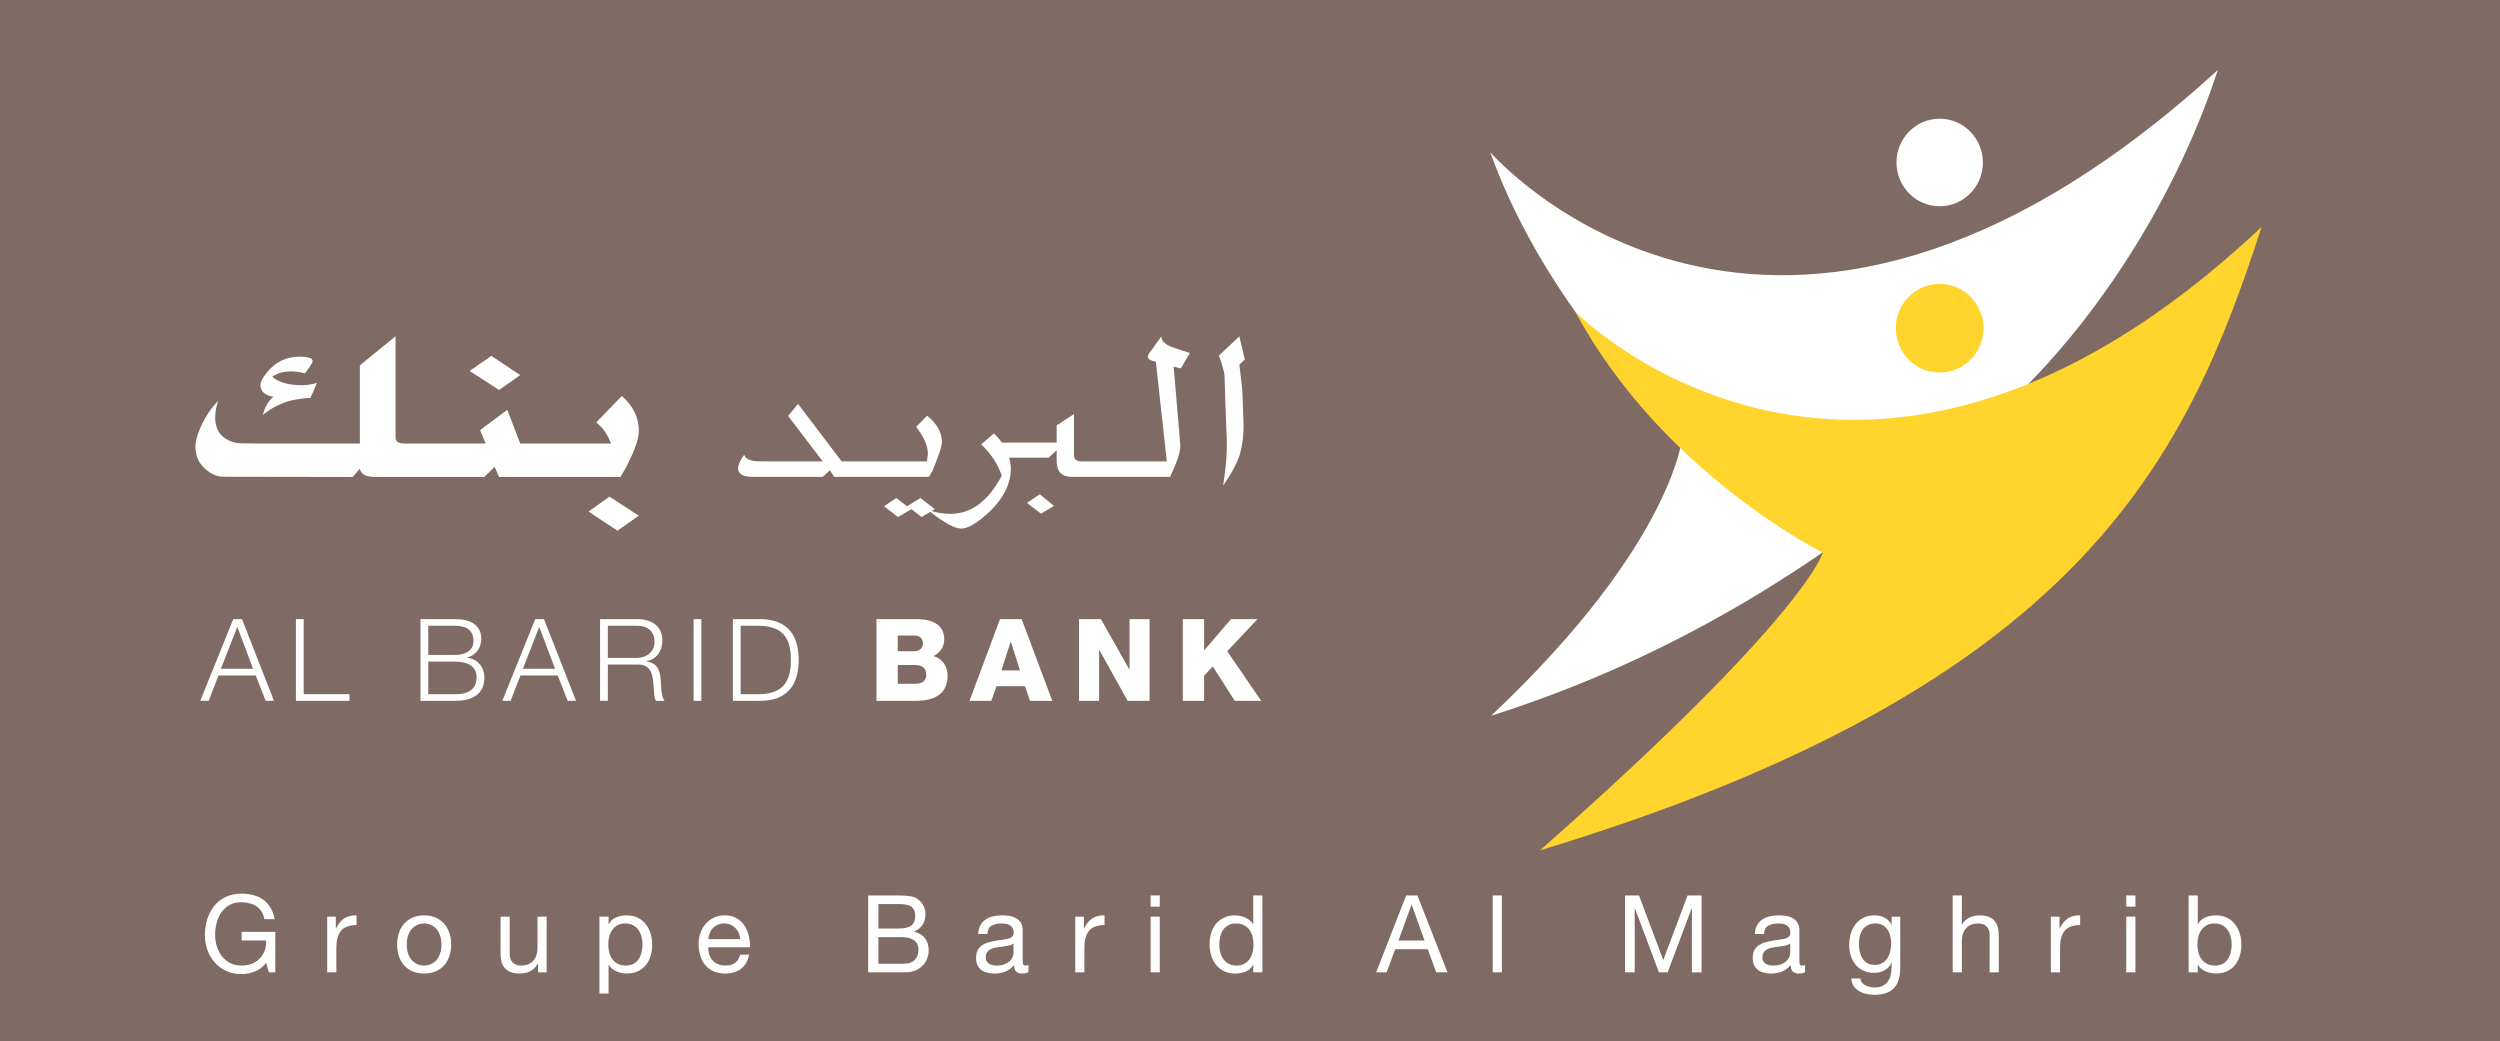 <svg xmlns:dc="http://purl.org/dc/elements/1.1/" xmlns:cc="http://creativecommons.org/ns#" xmlns:rdf="http://www.w3.org/1999/02/22-rdf-syntax-ns#" xmlns:svg="http://www.w3.org/2000/svg" xmlns="http://www.w3.org/2000/svg" xmlns:sodipodi="http://sodipodi.sourceforge.net/DTD/sodipodi-0.dtd" xmlns:inkscape="http://www.inkscape.org/namespaces/inkscape" width="416.404" height="173.398" id="svg3756" inkscape:version="0.48.1 " sodipodi:docname="al barid bank.svg"><rect width="100%" height="100%" fill="#333333" stroke="none"/><defs id="defs3758"><clipPath clipPathUnits="userSpaceOnUse" id="clipPath502"><path inkscape:connector-curvature="0" d="m 150.126,14.719 115.914,0 0,51.881 -115.914,0 0,-51.881 z" id="path504"></path></clipPath></defs><g inkscape:label="Calque 1" inkscape:groupmode="layer" id="layer1" transform="translate(-198.806,-470.381)"><g id="g3053"><path inkscape:connector-curvature="0" id="path14" style="fill:#806b64;fill-opacity:1;fill-rule:nonzero;stroke:none" d="m 198.806,643.779 416.404,0 0,-173.398 -416.404,0 0,173.398 z"></path><g id="g498" transform="matrix(2.969,0,0,-2.969,-214.37,679.782)"><g clip-path="url(#clipPath502)" id="g500"><g transform="translate(154.096,16.518)" id="g506"><path id="path508" style="fill:#ffffff;fill-opacity:1;fill-rule:evenodd;stroke:none" d="m 0,0 0.15,-0.536 0.363,0 0,2.27 -1.89,0 0,-0.483 1.377,0 C 0.008,1.054 -0.018,0.869 -0.078,0.695 -0.14,0.526 -0.23,0.377 -0.351,0.249 -0.468,0.123 -0.613,0.025 -0.786,-0.048 c -0.173,-0.073 -0.372,-0.109 -0.598,-0.109 -0.241,0 -0.454,0.047 -0.64,0.14 -0.181,0.097 -0.334,0.223 -0.46,0.381 -0.124,0.16 -0.219,0.344 -0.284,0.548 -0.064,0.21 -0.096,0.427 -0.096,0.653 0,0.23 0.029,0.454 0.085,0.67 0.056,0.222 0.143,0.418 0.26,0.587 0.12,0.173 0.273,0.312 0.459,0.417 0.189,0.105 0.414,0.157 0.676,0.157 0.162,0 0.312,-0.021 0.453,-0.062 C -0.786,3.298 -0.658,3.243 -0.545,3.167 -0.432,3.09 -0.337,2.99 -0.26,2.87 -0.184,2.753 -0.131,2.613 -0.103,2.447 l 0.574,0 C 0.43,2.702 0.354,2.916 0.241,3.093 0.132,3.275 -0.005,3.424 -0.17,3.54 -0.331,3.658 -0.516,3.742 -0.725,3.794 -0.931,3.85 -1.15,3.879 -1.384,3.879 -1.726,3.879 -2.026,3.815 -2.284,3.686 -2.538,3.56 -2.751,3.392 -2.925,3.178 -3.093,2.965 -3.222,2.715 -3.311,2.429 -3.396,2.147 -3.438,1.849 -3.438,1.535 c 0,-0.282 0.047,-0.553 0.14,-0.815 0.092,-0.263 0.226,-0.494 0.404,-0.695 0.177,-0.201 0.392,-0.363 0.646,-0.483 0.254,-0.117 0.542,-0.175 0.864,-0.175 0.254,0 0.506,0.048 0.755,0.144 0.25,0.1 0.459,0.264 0.629,0.489" inkscape:connector-curvature="0"></path></g><g transform="translate(157.52,19.105)" id="g510"><path id="path512" style="fill:#ffffff;fill-opacity:1;fill-rule:evenodd;stroke:none" d="m 0,0 0,-3.123 0.513,0 0,1.389 c 0,0.201 0.021,0.379 0.061,0.532 0.04,0.156 0.104,0.29 0.193,0.399 0.088,0.108 0.205,0.19 0.35,0.246 0.146,0.056 0.32,0.086 0.527,0.086 l 0,0.543 C 1.365,0.08 1.135,0.023 0.955,-0.097 0.773,-0.218 0.62,-0.406 0.496,-0.659 l -0.013,0 L 0.483,0 0,0 z" inkscape:connector-curvature="0"></path></g><g transform="translate(161.441,17.54)" id="g514"><path id="path516" style="fill:#ffffff;fill-opacity:1;fill-rule:evenodd;stroke:none" d="m 0,0 c 0,-0.23 0.033,-0.443 0.096,-0.641 0.065,-0.197 0.163,-0.37 0.291,-0.518 0.128,-0.146 0.287,-0.261 0.476,-0.345 0.19,-0.08 0.407,-0.121 0.653,-0.121 0.25,0 0.468,0.041 0.652,0.121 0.189,0.084 0.349,0.199 0.478,0.345 0.129,0.148 0.225,0.321 0.289,0.518 C 3,-0.443 3.033,-0.23 3.033,0 3.033,0.23 3,0.443 2.935,0.639 2.871,0.842 2.775,1.015 2.646,1.159 2.517,1.309 2.357,1.426 2.168,1.51 1.984,1.595 1.766,1.637 1.516,1.637 1.27,1.637 1.053,1.595 0.863,1.51 0.674,1.426 0.515,1.309 0.387,1.159 0.259,1.015 0.161,0.842 0.096,0.639 0.033,0.443 0,0.23 0,0 m 0.543,0 c 0,0.189 0.025,0.356 0.073,0.502 0.052,0.148 0.123,0.273 0.211,0.374 0.089,0.1 0.192,0.177 0.309,0.23 0.121,0.051 0.247,0.078 0.38,0.078 0.133,0 0.258,-0.027 0.375,-0.078 C 2.011,1.053 2.116,0.976 2.205,0.876 2.294,0.775 2.361,0.65 2.41,0.502 2.463,0.356 2.489,0.189 2.489,0 2.489,-0.189 2.463,-0.359 2.41,-0.507 2.361,-0.652 2.294,-0.775 2.205,-0.876 2.116,-0.972 2.011,-1.047 1.891,-1.1 1.774,-1.152 1.649,-1.179 1.516,-1.179 1.383,-1.179 1.257,-1.152 1.136,-1.1 1.019,-1.047 0.916,-0.972 0.827,-0.876 0.739,-0.775 0.668,-0.652 0.616,-0.507 0.568,-0.359 0.543,-0.189 0.543,0" inkscape:connector-curvature="0"></path></g><g transform="translate(169.831,15.982)" id="g518"><path id="path520" style="fill:#ffffff;fill-opacity:1;fill-rule:evenodd;stroke:none" d="m 0,0 0,3.123 -0.513,0 0,-1.764 c 0,-0.142 -0.019,-0.272 -0.06,-0.393 C -0.609,0.85 -0.666,0.747 -0.742,0.658 -0.819,0.569 -0.915,0.502 -1.032,0.452 -1.145,0.404 -1.28,0.379 -1.437,0.379 c -0.198,0 -0.352,0.057 -0.465,0.17 -0.113,0.113 -0.17,0.266 -0.17,0.459 l 0,2.115 -0.513,0 0,-2.055 c 0,-0.168 0.017,-0.323 0.048,-0.465 0.037,-0.136 0.097,-0.255 0.182,-0.356 0.084,-0.101 0.195,-0.179 0.332,-0.235 0.136,-0.053 0.308,-0.08 0.513,-0.08 0.23,0 0.429,0.046 0.598,0.134 0.17,0.092 0.309,0.235 0.418,0.428 l 0.011,0 L -0.483,0 0,0 z" inkscape:connector-curvature="0"></path></g><g transform="translate(175.208,17.57)" id="g522"><path id="path524" style="fill:#ffffff;fill-opacity:1;fill-rule:evenodd;stroke:none" d="m 0,0 c 0,-0.152 -0.016,-0.302 -0.049,-0.447 -0.033,-0.145 -0.084,-0.274 -0.157,-0.386 -0.073,-0.113 -0.169,-0.204 -0.29,-0.272 -0.117,-0.069 -0.263,-0.104 -0.441,-0.104 -0.176,0 -0.328,0.033 -0.453,0.098 -0.124,0.067 -0.228,0.157 -0.309,0.265 -0.076,0.109 -0.132,0.234 -0.168,0.375 -0.037,0.144 -0.054,0.294 -0.054,0.447 0,0.145 0.015,0.288 0.048,0.428 0.036,0.142 0.092,0.266 0.169,0.375 0.077,0.113 0.175,0.203 0.296,0.272 0.12,0.069 0.268,0.104 0.441,0.104 0.165,0 0.307,-0.033 0.43,-0.098 0.124,-0.064 0.224,-0.15 0.301,-0.26 C -0.155,0.689 -0.097,0.564 -0.061,0.423 -0.021,0.286 0,0.146 0,0 m -2.416,1.535 0,-4.313 0.512,0 0,1.606 0.013,0 c 0.056,-0.092 0.125,-0.171 0.206,-0.235 0.084,-0.061 0.173,-0.109 0.265,-0.146 0.092,-0.035 0.184,-0.061 0.278,-0.078 0.096,-0.015 0.183,-0.024 0.26,-0.024 0.237,0 0.444,0.043 0.622,0.127 0.182,0.084 0.329,0.199 0.446,0.344 0.122,0.15 0.21,0.322 0.266,0.519 0.061,0.198 0.091,0.407 0.091,0.629 0,0.221 -0.03,0.43 -0.091,0.628 C 0.392,0.789 0.301,0.963 0.18,1.111 0.064,1.264 -0.086,1.386 -0.266,1.474 -0.444,1.563 -0.652,1.607 -0.895,1.607 -1.111,1.607 -1.312,1.566 -1.492,1.486 -1.674,1.409 -1.806,1.285 -1.891,1.111 l -0.013,0 0,0.424 -0.512,0 z" inkscape:connector-curvature="0"></path></g><g transform="translate(181.187,16.972)" id="g526"><path id="path528" style="fill:#ffffff;fill-opacity:1;fill-rule:evenodd;stroke:none" d="m 0,0 -0.507,0 c -0.045,-0.204 -0.136,-0.358 -0.278,-0.459 -0.137,-0.101 -0.314,-0.152 -0.532,-0.152 -0.168,0 -0.316,0.029 -0.44,0.085 -0.126,0.057 -0.228,0.132 -0.308,0.224 -0.082,0.098 -0.14,0.205 -0.176,0.327 -0.036,0.125 -0.052,0.256 -0.048,0.392 l 2.338,0 c 0.008,0.19 -0.01,0.388 -0.055,0.598 -0.04,0.209 -0.117,0.403 -0.229,0.58 C -0.344,1.772 -0.49,1.917 -0.676,2.03 -0.857,2.147 -1.087,2.205 -1.365,2.205 -1.578,2.205 -1.776,2.164 -1.957,2.084 -2.134,2.004 -2.289,1.891 -2.422,1.746 -2.551,1.601 -2.652,1.429 -2.724,1.232 -2.797,1.035 -2.832,0.818 -2.832,0.58 -2.824,0.342 -2.79,0.123 -2.73,-0.078 c 0.064,-0.202 0.158,-0.375 0.284,-0.52 0.124,-0.145 0.278,-0.257 0.459,-0.338 0.185,-0.08 0.402,-0.121 0.653,-0.121 0.354,0 0.647,0.089 0.882,0.266 C -0.219,-0.614 -0.068,-0.35 0,0 m -0.496,0.87 -1.793,0 c 0.008,0.121 0.035,0.234 0.078,0.338 0.045,0.11 0.104,0.204 0.181,0.284 0.077,0.08 0.168,0.144 0.273,0.188 0.108,0.048 0.23,0.073 0.361,0.073 0.13,0 0.246,-0.025 0.351,-0.073 0.109,-0.044 0.201,-0.108 0.278,-0.188 0.08,-0.076 0.143,-0.17 0.187,-0.277 0.049,-0.109 0.076,-0.224 0.084,-0.345" inkscape:connector-curvature="0"></path></g><g transform="translate(188.442,16.465)" id="g530"><path id="path532" style="fill:#ffffff;fill-opacity:1;fill-rule:evenodd;stroke:none" d="m 0,0 0,1.492 1.312,0 c 0.12,0 0.237,-0.012 0.35,-0.036 C 1.775,1.435 1.873,1.397 1.957,1.341 2.047,1.289 2.117,1.216 2.169,1.123 2.221,1.031 2.247,0.914 2.247,0.773 2.247,0.532 2.175,0.342 2.03,0.204 1.89,0.068 1.691,0 1.438,0 L 0,0 z m -0.574,3.83 0,-4.313 2.084,0 c 0.214,0 0.401,0.034 0.562,0.102 0.166,0.073 0.302,0.165 0.411,0.278 0.113,0.117 0.197,0.251 0.254,0.398 0.056,0.15 0.084,0.303 0.084,0.459 0,0.267 -0.07,0.493 -0.211,0.677 C 2.469,1.617 2.265,1.737 2,1.794 L 2,1.806 C 2.205,1.887 2.362,2.009 2.471,2.174 2.584,2.344 2.64,2.543 2.64,2.772 2.64,2.99 2.59,3.172 2.489,3.322 2.393,3.471 2.274,3.588 2.133,3.673 2.068,3.713 1.99,3.743 1.897,3.763 1.808,3.784 1.712,3.797 1.607,3.805 1.502,3.818 1.396,3.823 1.287,3.823 1.183,3.827 1.084,3.83 0.991,3.83 l -1.565,0 z M 0,1.975 l 0,1.371 1.148,0 C 1.272,3.346 1.39,3.338 1.498,3.322 1.611,3.31 1.71,3.28 1.795,3.231 1.879,3.184 1.945,3.115 1.994,3.027 2.043,2.938 2.066,2.817 2.066,2.664 2.066,2.435 1.994,2.261 1.849,2.145 1.708,2.032 1.475,1.975 1.148,1.975 L 0,1.975 z" inkscape:connector-curvature="0"></path></g><g transform="translate(196.023,17.594)" id="g534"><path id="path536" style="fill:#ffffff;fill-opacity:1;fill-rule:evenodd;stroke:none" d="M 0,0 0,-0.526 C 0,-0.598 -0.018,-0.676 -0.055,-0.761 -0.09,-0.842 -0.147,-0.918 -0.224,-0.991 -0.3,-1.059 -0.399,-1.118 -0.52,-1.166 -0.64,-1.21 -0.786,-1.233 -0.955,-1.233 c -0.076,0 -0.153,0.009 -0.229,0.025 -0.072,0.016 -0.137,0.042 -0.193,0.079 -0.052,0.036 -0.098,0.082 -0.133,0.138 -0.032,0.06 -0.049,0.134 -0.049,0.217 0,0.13 0.028,0.23 0.084,0.303 0.061,0.077 0.138,0.134 0.23,0.175 0.093,0.039 0.198,0.069 0.315,0.085 0.117,0.02 0.232,0.036 0.345,0.048 0.116,0.016 0.227,0.034 0.331,0.055 C -0.15,-0.085 -0.065,-0.048 0,0 m 0.834,-1.601 0,0.399 c -0.061,-0.02 -0.113,-0.031 -0.157,-0.031 -0.081,0 -0.129,0.029 -0.145,0.085 -0.013,0.057 -0.019,0.145 -0.019,0.266 l 0,1.606 C 0.513,0.906 0.479,1.053 0.411,1.166 0.342,1.278 0.251,1.365 0.14,1.426 0.027,1.49 -0.101,1.532 -0.241,1.553 -0.379,1.572 -0.518,1.583 -0.658,1.583 -0.831,1.583 -0.997,1.565 -1.154,1.528 -1.311,1.492 -1.45,1.431 -1.571,1.347 -1.691,1.266 -1.788,1.159 -1.861,1.027 -1.932,0.894 -1.973,0.731 -1.981,0.538 l 0.514,0 c 0.011,0.23 0.09,0.384 0.235,0.464 0.145,0.085 0.326,0.128 0.543,0.128 0.08,0 0.161,-0.006 0.242,-0.019 C -0.363,1.1 -0.288,1.075 -0.224,1.04 -0.155,1.002 -0.101,0.95 -0.061,0.883 -0.016,0.814 0.006,0.722 0.006,0.61 0.006,0.514 -0.022,0.439 -0.078,0.387 -0.135,0.338 -0.212,0.3 -0.308,0.272 -0.405,0.248 -0.518,0.227 -0.647,0.212 -0.771,0.199 -0.904,0.179 -1.045,0.15 -1.178,0.126 -1.309,0.097 -1.438,0.061 -1.563,0.024 -1.675,-0.031 -1.776,-0.103 c -0.096,-0.068 -0.175,-0.158 -0.236,-0.272 -0.06,-0.112 -0.09,-0.257 -0.09,-0.435 0,-0.157 0.026,-0.292 0.078,-0.403 0.057,-0.109 0.132,-0.2 0.224,-0.273 0.096,-0.068 0.207,-0.117 0.333,-0.145 0.124,-0.032 0.256,-0.049 0.397,-0.049 0.218,0 0.42,0.037 0.605,0.11 0.189,0.077 0.354,0.199 0.496,0.368 0,-0.169 0.038,-0.291 0.115,-0.368 0.08,-0.073 0.187,-0.11 0.319,-0.11 0.157,0 0.28,0.027 0.369,0.079" inkscape:connector-curvature="0"></path></g><g transform="translate(199.484,19.105)" id="g538"><path id="path540" style="fill:#ffffff;fill-opacity:1;fill-rule:evenodd;stroke:none" d="m 0,0 0,-3.123 0.513,0 0,1.389 c 0,0.201 0.021,0.379 0.061,0.532 0.04,0.156 0.105,0.29 0.193,0.399 0.089,0.108 0.205,0.19 0.351,0.246 0.145,0.056 0.321,0.086 0.526,0.086 l 0,0.543 C 1.366,0.08 1.136,0.023 0.955,-0.097 0.774,-0.218 0.62,-0.406 0.496,-0.659 l -0.012,0 L 0.484,0 0,0 z" inkscape:connector-curvature="0"></path></g><path id="path542" style="fill:#ffffff;fill-opacity:1;fill-rule:evenodd;stroke:none" d="m 203.713,15.982 0.514,0 0,3.123 -0.514,0 0,-3.123 z m 0.514,4.313 -0.514,0 0,-0.628 0.514,0 0,0.628 z" inkscape:connector-curvature="0"></path><g transform="translate(209.983,15.982)" id="g544"><path id="path546" style="fill:#ffffff;fill-opacity:1;fill-rule:evenodd;stroke:none" d="m 0,0 0,4.313 -0.513,0 0,-1.607 -0.013,0 C -0.583,2.798 -0.652,2.874 -0.737,2.935 -0.818,3 -0.904,3.05 -0.996,3.087 -1.089,3.127 -1.182,3.154 -1.275,3.17 -1.367,3.187 -1.454,3.195 -1.534,3.195 -1.772,3.195 -1.981,3.15 -2.163,3.061 -2.339,2.978 -2.489,2.861 -2.609,2.711 -2.727,2.566 -2.815,2.396 -2.875,2.197 -2.931,2.001 -2.96,1.791 -2.96,1.569 c 0,-0.221 0.03,-0.43 0.091,-0.627 0.06,-0.197 0.149,-0.371 0.266,-0.52 0.12,-0.149 0.27,-0.268 0.446,-0.356 0.182,-0.088 0.394,-0.134 0.635,-0.134 0.218,0 0.417,0.039 0.597,0.115 0.182,0.076 0.315,0.202 0.399,0.375 l 0.013,0 L -0.513,0 0,0 z m -2.416,1.533 c 0,0.153 0.015,0.303 0.048,0.448 0.033,0.145 0.084,0.273 0.157,0.386 0.073,0.113 0.169,0.203 0.29,0.272 0.121,0.068 0.267,0.103 0.441,0.103 0.178,0 0.329,-0.035 0.453,-0.103 C -0.902,2.575 -0.801,2.488 -0.724,2.38 -0.644,2.271 -0.586,2.143 -0.55,1.999 -0.513,1.859 -0.496,1.711 -0.496,1.558 -0.496,1.413 -0.513,1.27 -0.55,1.129 -0.583,0.988 -0.637,0.861 -0.713,0.748 -0.79,0.639 -0.888,0.551 -1.009,0.483 -1.13,0.414 -1.277,0.379 -1.45,0.379 c -0.166,0 -0.309,0.033 -0.435,0.098 -0.12,0.064 -0.221,0.151 -0.303,0.259 -0.075,0.11 -0.134,0.232 -0.174,0.368 -0.037,0.142 -0.054,0.285 -0.054,0.429" inkscape:connector-curvature="0"></path></g><g transform="translate(218.047,20.295)" id="g548"><path id="path550" style="fill:#ffffff;fill-opacity:1;fill-rule:evenodd;stroke:none" d="m 0,0 -1.68,-4.313 0.586,0 0.483,1.298 1.826,0 0.47,-1.298 0.634,0 L 0.635,0 0,0 z m -0.428,-2.531 0.73,2.011 0.011,0 0.72,-2.011 -1.461,0 z" inkscape:connector-curvature="0"></path></g><path id="path552" style="fill:#ffffff;fill-opacity:1;fill-rule:evenodd;stroke:none" d="m 222.905,15.982 0.513,0 0,4.313 -0.513,0 0,-4.313 z" inkscape:connector-curvature="0"></path><g transform="translate(230.328,20.295)" id="g554"><path id="path556" style="fill:#ffffff;fill-opacity:1;fill-rule:evenodd;stroke:none" d="m 0,0 0,-4.313 0.543,0 0,3.588 0.012,0 1.347,-3.588 0.489,0 1.348,3.588 0.013,0 0,-3.588 0.543,0 L 4.295,0 3.509,0 2.145,-3.626 0.784,0 0,0 z" inkscape:connector-curvature="0"></path></g><g transform="translate(239.594,17.594)" id="g558"><path id="path560" style="fill:#ffffff;fill-opacity:1;fill-rule:evenodd;stroke:none" d="m 0,0 0,-0.526 c 0,-0.072 -0.017,-0.15 -0.054,-0.235 -0.036,-0.081 -0.092,-0.157 -0.17,-0.23 -0.074,-0.068 -0.174,-0.127 -0.295,-0.175 -0.12,-0.044 -0.265,-0.067 -0.436,-0.067 -0.076,0 -0.153,0.009 -0.229,0.025 -0.071,0.016 -0.136,0.042 -0.193,0.079 -0.052,0.036 -0.096,0.082 -0.133,0.138 -0.032,0.06 -0.047,0.134 -0.047,0.217 0,0.13 0.026,0.23 0.084,0.303 0.061,0.077 0.136,0.134 0.23,0.175 0.091,0.039 0.196,0.069 0.313,0.085 0.117,0.02 0.232,0.036 0.345,0.048 0.116,0.016 0.227,0.034 0.332,0.055 C -0.15,-0.085 -0.063,-0.048 0,0 m 0.834,-1.601 0,0.399 c -0.061,-0.02 -0.113,-0.031 -0.157,-0.031 -0.08,0 -0.128,0.029 -0.145,0.085 -0.012,0.057 -0.017,0.145 -0.017,0.266 l 0,1.606 C 0.515,0.906 0.48,1.053 0.411,1.166 0.342,1.278 0.253,1.365 0.14,1.426 0.027,1.49 -0.099,1.532 -0.241,1.553 -0.379,1.572 -0.517,1.583 -0.658,1.583 -0.83,1.583 -0.997,1.565 -1.154,1.528 -1.311,1.492 -1.448,1.431 -1.571,1.347 -1.691,1.266 -1.787,1.159 -1.86,1.027 -1.932,0.894 -1.973,0.731 -1.98,0.538 l 0.513,0 c 0.011,0.23 0.09,0.384 0.235,0.464 0.145,0.085 0.327,0.128 0.543,0.128 0.08,0 0.163,-0.006 0.243,-0.019 C -0.362,1.1 -0.287,1.075 -0.224,1.04 -0.155,1.002 -0.099,0.95 -0.059,0.883 -0.015,0.814 0.008,0.722 0.008,0.61 0.008,0.514 -0.021,0.439 -0.078,0.387 -0.134,0.338 -0.21,0.3 -0.308,0.272 -0.404,0.248 -0.517,0.227 -0.647,0.212 -0.771,0.199 -0.903,0.179 -1.045,0.15 -1.177,0.126 -1.309,0.097 -1.437,0.061 -1.561,0.024 -1.674,-0.031 -1.776,-0.103 c -0.095,-0.068 -0.175,-0.158 -0.235,-0.272 -0.061,-0.112 -0.09,-0.257 -0.09,-0.435 0,-0.157 0.025,-0.292 0.079,-0.403 0.055,-0.109 0.13,-0.2 0.222,-0.273 0.098,-0.068 0.208,-0.117 0.333,-0.145 0.124,-0.032 0.258,-0.049 0.397,-0.049 0.218,0 0.42,0.037 0.605,0.11 0.189,0.077 0.354,0.199 0.496,0.368 0,-0.169 0.038,-0.291 0.115,-0.368 0.08,-0.073 0.187,-0.11 0.319,-0.11 0.159,0 0.281,0.027 0.369,0.079" inkscape:connector-curvature="0"></path></g><g transform="translate(244.331,16.398)" id="g562"><path id="path564" style="fill:#ffffff;fill-opacity:1;fill-rule:evenodd;stroke:none" d="m 0,0 c -0.17,0 -0.31,0.035 -0.423,0.103 -0.112,0.073 -0.205,0.165 -0.271,0.278 -0.069,0.117 -0.117,0.245 -0.146,0.386 -0.029,0.142 -0.042,0.282 -0.042,0.423 0,0.149 0.015,0.293 0.048,0.43 0.036,0.136 0.09,0.257 0.163,0.362 0.076,0.104 0.173,0.187 0.29,0.247 0.117,0.065 0.258,0.098 0.423,0.098 0.161,0 0.298,-0.033 0.409,-0.098 C 0.564,2.164 0.656,2.079 0.725,1.97 0.796,1.865 0.85,1.746 0.882,1.613 0.914,1.481 0.93,1.345 0.93,1.208 0.93,1.064 0.911,0.918 0.876,0.773 0.844,0.629 0.79,0.498 0.718,0.381 0.646,0.268 0.549,0.176 0.428,0.103 0.312,0.035 0.168,0 0,0 m 1.437,-0.151 0,2.858 -0.482,0 0,-0.448 -0.008,0 C 0.855,2.433 0.727,2.562 0.56,2.646 0.396,2.735 0.214,2.779 0.017,2.779 -0.253,2.779 -0.48,2.726 -0.666,2.623 -0.85,2.521 -0.999,2.39 -1.111,2.229 -1.224,2.072 -1.305,1.895 -1.354,1.698 -1.402,1.505 -1.426,1.315 -1.426,1.13 c 0,-0.214 0.027,-0.416 0.085,-0.61 0.059,-0.189 0.149,-0.357 0.266,-0.502 0.116,-0.141 0.262,-0.253 0.434,-0.337 0.174,-0.085 0.377,-0.128 0.61,-0.128 0.201,0 0.391,0.044 0.568,0.134 0.181,0.092 0.317,0.235 0.404,0.428 l 0.014,0 0,-0.205 C 0.955,-0.264 0.936,-0.423 0.899,-0.567 0.867,-0.713 0.813,-0.835 0.737,-0.936 0.66,-1.041 0.562,-1.121 0.446,-1.177 0.329,-1.238 0.187,-1.268 0.017,-1.268 c -0.084,0 -0.172,0.01 -0.266,0.03 -0.091,0.016 -0.177,0.044 -0.26,0.084 -0.076,0.041 -0.141,0.093 -0.199,0.157 -0.052,0.065 -0.08,0.143 -0.084,0.237 l -0.513,0 c 0.008,-0.17 0.052,-0.314 0.132,-0.43 0.08,-0.117 0.182,-0.211 0.303,-0.283 0.124,-0.073 0.261,-0.125 0.411,-0.157 0.153,-0.033 0.302,-0.048 0.445,-0.048 0.5,0 0.868,0.126 1.101,0.38 0.233,0.253 0.35,0.636 0.35,1.147" inkscape:connector-curvature="0"></path></g><g transform="translate(248.71,20.295)" id="g566"><path id="path568" style="fill:#ffffff;fill-opacity:1;fill-rule:evenodd;stroke:none" d="m 0,0 0,-4.313 0.513,0 0,1.763 c 0,0.142 0.019,0.27 0.055,0.387 0.041,0.12 0.098,0.225 0.175,0.314 0.076,0.089 0.171,0.157 0.284,0.205 0.117,0.049 0.253,0.073 0.41,0.073 0.197,0 0.352,-0.057 0.465,-0.169 0.113,-0.113 0.17,-0.265 0.17,-0.459 l 0,-2.114 0.513,0 0,2.053 c 0,0.169 -0.017,0.322 -0.054,0.46 -0.032,0.14 -0.092,0.261 -0.176,0.361 -0.084,0.102 -0.195,0.18 -0.331,0.237 -0.137,0.056 -0.31,0.084 -0.514,0.084 -0.092,0 -0.19,-0.01 -0.289,-0.03 C 1.123,-1.169 1.029,-1.201 0.936,-1.245 0.848,-1.286 0.767,-1.339 0.694,-1.408 0.622,-1.473 0.566,-1.554 0.524,-1.649 l -0.011,0 L 0.513,0 0,0 z" inkscape:connector-curvature="0"></path></g><g transform="translate(254.218,19.105)" id="g570"><path id="path572" style="fill:#ffffff;fill-opacity:1;fill-rule:evenodd;stroke:none" d="m 0,0 0,-3.123 0.515,0 0,1.389 c 0,0.201 0.019,0.379 0.059,0.532 0.04,0.156 0.105,0.29 0.193,0.399 0.09,0.108 0.207,0.19 0.35,0.246 0.146,0.056 0.322,0.086 0.527,0.086 l 0,0.543 C 1.366,0.08 1.136,0.023 0.955,-0.097 0.773,-0.218 0.622,-0.406 0.496,-0.659 l -0.012,0 L 0.484,0 0,0 z" inkscape:connector-curvature="0"></path></g><path id="path574" style="fill:#ffffff;fill-opacity:1;fill-rule:evenodd;stroke:none" d="m 258.446,15.982 0.515,0 0,3.123 -0.515,0 0,-3.123 z m 0.515,4.313 -0.515,0 0,-0.628 0.515,0 0,0.628 z" inkscape:connector-curvature="0"></path><g transform="translate(264.362,17.57)" id="g576"><path id="path578" style="fill:#ffffff;fill-opacity:1;fill-rule:evenodd;stroke:none" d="m 0,0 c 0,-0.152 -0.017,-0.302 -0.05,-0.447 -0.032,-0.145 -0.084,-0.274 -0.156,-0.386 -0.073,-0.113 -0.169,-0.204 -0.29,-0.272 -0.117,-0.069 -0.263,-0.104 -0.442,-0.104 -0.177,0 -0.327,0.033 -0.453,0.098 -0.124,0.067 -0.228,0.157 -0.308,0.265 -0.077,0.109 -0.132,0.234 -0.168,0.375 -0.037,0.144 -0.056,0.294 -0.056,0.447 0,0.145 0.017,0.288 0.05,0.428 0.036,0.142 0.092,0.266 0.169,0.375 0.076,0.113 0.175,0.203 0.296,0.272 0.12,0.069 0.268,0.104 0.44,0.104 0.166,0 0.308,-0.033 0.431,-0.098 0.124,-0.064 0.224,-0.15 0.3,-0.26 0.08,-0.108 0.14,-0.233 0.176,-0.374 C -0.021,0.286 0,0.146 0,0 m -2.416,2.725 0,-4.313 0.512,0 0,0.416 0.012,0 c 0.057,-0.092 0.124,-0.171 0.207,-0.235 0.084,-0.061 0.172,-0.109 0.265,-0.146 0.092,-0.035 0.184,-0.061 0.278,-0.078 0.095,-0.015 0.183,-0.024 0.26,-0.024 0.237,0 0.444,0.043 0.622,0.127 0.18,0.084 0.329,0.199 0.445,0.344 0.123,0.15 0.211,0.322 0.266,0.519 0.062,0.198 0.092,0.407 0.092,0.629 0,0.221 -0.03,0.43 -0.092,0.628 C 0.392,0.789 0.3,0.963 0.18,1.111 0.063,1.264 -0.086,1.386 -0.266,1.474 -0.444,1.563 -0.652,1.607 -0.895,1.607 -1.111,1.607 -1.313,1.566 -1.492,1.486 -1.674,1.409 -1.808,1.285 -1.892,1.111 l -0.012,0 0,1.614 -0.512,0 z" inkscape:connector-curvature="0"></path></g><g transform="translate(151.555,33.011)" id="g580"><path id="path582" style="fill:#ffffff;fill-opacity:1;fill-rule:nonzero;stroke:none" d="M 0,0 1.806,0 0.921,2.35 0,0 z m 0.694,2.785 0.489,0 1.797,-4.583 -0.467,0 -0.558,1.424 -2.09,0 -0.551,-1.424 -0.471,0 1.851,4.583 z" inkscape:connector-curvature="0"></path></g><g transform="translate(155.764,35.796)" id="g584"><path id="path586" style="fill:#ffffff;fill-opacity:1;fill-rule:nonzero;stroke:none" d="m 0,0 0.437,0 0,-4.211 2.569,0 0,-0.374 L 0,-4.585 0,0 z" inkscape:connector-curvature="0"></path></g><g transform="translate(163.189,31.583)" id="g588"><path id="path590" style="fill:#ffffff;fill-opacity:1;fill-rule:nonzero;stroke:none" d="M 0,0 1.505,0 C 2.153,-0.005 2.711,0.212 2.711,0.945 2.711,1.529 2.269,1.83 1.505,1.83 L 0,1.83 0,0 z m 0,2.205 1.505,0 c 0.699,0 1.034,0.344 1.034,0.775 0,0.572 -0.354,0.861 -1.034,0.861 L 0,3.841 0,2.205 z m -0.436,2.008 1.941,0 c 0.77,0 1.471,-0.269 1.471,-1.122 0,-0.482 -0.323,-0.926 -0.797,-1.029 l 0,-0.01 C 2.769,1.973 3.148,1.529 3.148,0.933 3.148,0.496 2.994,-0.372 1.505,-0.372 l -1.941,0 0,4.585 z" inkscape:connector-curvature="0"></path></g><g transform="translate(168.498,33.011)" id="g592"><path id="path594" style="fill:#ffffff;fill-opacity:1;fill-rule:nonzero;stroke:none" d="M 0,0 1.804,0 0.917,2.35 0,0 z m 0.693,2.785 0.49,0 1.796,-4.583 -0.469,0 -0.558,1.424 -2.088,0 -0.553,-1.424 -0.467,0 1.849,4.583 z" inkscape:connector-curvature="0"></path></g><g transform="translate(173.263,33.62)" id="g596"><path id="path598" style="fill:#ffffff;fill-opacity:1;fill-rule:nonzero;stroke:none" d="m 0,0 1.632,0 c 0.531,0 0.989,0.335 0.989,0.893 0,0.56 -0.335,0.911 -0.989,0.911 L 0,1.804 0,0 z m -0.435,2.175 2.098,0 c 0.757,0 1.396,-0.363 1.396,-1.19 0,-0.579 -0.304,-1.056 -0.896,-1.17 l 0,-0.014 C 2.762,-0.276 2.936,-0.687 2.967,-1.234 2.986,-1.547 2.986,-2.177 3.18,-2.408 l -0.482,0 c -0.107,0.179 -0.107,0.52 -0.124,0.713 -0.037,0.644 -0.087,1.353 -0.918,1.322 l -1.656,0 0,-2.035 -0.435,0 0,4.583 z" inkscape:connector-curvature="0"></path></g><path id="path600" style="fill:#ffffff;fill-opacity:1;fill-rule:nonzero;stroke:none" d="m 178.072,35.796 0.437,0 0,-4.585 -0.437,0 0,4.585 z" inkscape:connector-curvature="0"></path><g transform="translate(180.713,31.583)" id="g602"><path id="path604" style="fill:#ffffff;fill-opacity:1;fill-rule:nonzero;stroke:none" d="M 0,0 0.932,0 C 2.25,-0.005 2.82,0.554 2.82,1.922 2.82,3.289 2.25,3.847 0.932,3.841 L 0,3.841 0,0 z m -0.435,4.213 1.585,0 C 2.531,4.183 3.257,3.424 3.257,1.922 3.257,0.419 2.531,-0.34 1.15,-0.372 l -1.585,0 0,4.585 z" inkscape:connector-curvature="0"></path></g><g transform="translate(189.528,32.169)" id="g606"><path id="path608" style="fill:#ffffff;fill-opacity:1;fill-rule:nonzero;stroke:none" d="m 0,0 0.959,0 c 0.375,0 0.64,0.135 0.64,0.514 0,0.405 -0.283,0.539 -0.64,0.539 L 0,1.053 0,0 z m 0,1.825 0.926,0 c 0.203,0 0.486,0.109 0.486,0.436 0,0.333 -0.237,0.444 -0.486,0.444 L 0,2.705 0,1.825 z m -1.194,1.803 2.145,0 C 1.741,3.642 2.608,3.436 2.608,2.481 2.608,2.069 2.365,1.734 2.003,1.555 2.493,1.413 2.795,0.99 2.795,0.467 2.795,-0.624 1.99,-0.957 1.009,-0.957 l -2.203,0 0,4.585 z" inkscape:connector-curvature="0"></path></g><g transform="translate(195.343,32.92)" id="g610"><path id="path612" style="fill:#ffffff;fill-opacity:1;fill-rule:nonzero;stroke:none" d="M 0,0 1.04,0 0.534,1.605 0.52,1.605 0,0 z m -0.078,2.877 1.214,0 1.718,-4.585 -1.249,0 -0.281,0.822 -1.598,0 -0.291,-0.822 -1.226,0 1.713,4.585 z" inkscape:connector-curvature="0"></path></g><g transform="translate(199.697,35.796)" id="g614"><path id="path616" style="fill:#ffffff;fill-opacity:1;fill-rule:nonzero;stroke:none" d="m 0,0 1.227,0 1.595,-2.824 0.013,0 0,2.824 1.122,0 0,-4.585 -1.228,0 -1.592,2.859 -0.011,0 0,-2.859 L 0,-4.585 0,0 z" inkscape:connector-curvature="0"></path></g><g transform="translate(205.518,35.796)" id="g618"><path id="path620" style="fill:#ffffff;fill-opacity:1;fill-rule:nonzero;stroke:none" d="m 0,0 1.196,0 0,-1.757 L 2.704,0 4.189,0 2.493,-1.803 4.4,-4.585 l -1.482,0 -1.236,1.929 -0.486,-0.516 0,-1.413 L 0,-4.585 0,0 z" inkscape:connector-curvature="0"></path></g><g transform="translate(163.972,45.647)" id="g622"><path id="path624" style="fill:#ffffff;fill-opacity:1;fill-rule:nonzero;stroke:none" d="m 0,0 -2.11,0 c -0.339,0 -0.508,0.106 -0.508,0.325 l 0,5.695 -2.003,-1.636 0,-4.384 -5.745,0 -0.94,0.013 c -0.275,0 -0.554,0.079 -0.816,0.242 -0.415,0.244 -0.615,0.649 -0.615,1.205 0,0.259 0.045,0.523 0.122,0.791 l 0.047,0.151 c -0.293,-0.314 -0.555,-0.651 -0.741,-1 -0.366,-0.66 -0.537,-1.194 -0.537,-1.576 0,-0.569 0.23,-1.03 0.693,-1.366 0.292,-0.222 0.585,-0.324 0.909,-0.324 l 7.222,-0.013 0.401,0.463 c 0.061,-0.314 0.353,-0.463 0.878,-0.463 L 0,-1.877 0,0 z M -7.023,3.399 C -7.318,3.317 -7.607,3.273 -7.871,3.273 c -0.723,0 -1.276,0.148 -1.665,0.464 0.265,0.206 0.618,0.309 1.049,0.309 0.262,0 0.524,-0.032 0.786,-0.114 l 0.247,0.348 c 0.124,0.174 0.184,0.289 0.184,0.349 0,0.162 -0.245,0.241 -0.741,0.241 -0.737,0 -1.339,-0.288 -1.8,-0.856 -0.263,-0.313 -0.385,-0.557 -0.385,-0.733 0,-0.357 0.245,-0.577 0.725,-0.66 -0.294,-0.242 -0.494,-0.592 -0.587,-1.019 0.417,0.357 0.911,0.612 1.448,0.777 0.292,0.08 0.693,0.151 1.218,0.186 l 0.369,0.834 z m 9.381,-5.276 0.586,0.57 0.245,-0.57 3.558,0 L 6.747,0 4.375,0 3.652,1.891 2.127,0.754 2.435,0 l -3.144,0 0,-1.877 3.067,0 z M 4.375,3.839 2.758,4.918 1.539,4.072 3.189,3.005 4.375,3.839 z M 10.074,2.668 8.641,1.184 C 8.996,0.916 9.272,0.522 9.472,0 l -3.435,0 0,-1.877 3.959,0 c 0.168,0.265 0.356,0.602 0.556,1.031 0.322,0.661 0.477,1.193 0.477,1.578 0,0.728 -0.324,1.379 -0.955,1.936 M 8.209,-3.816 9.828,-4.891 11.029,-4.046 9.381,-2.98 8.209,-3.816 z" inkscape:connector-curvature="0"></path></g><g transform="translate(188.832,44.645)" id="g626"><path id="path628" style="fill:#ffffff;fill-opacity:1;fill-rule:nonzero;stroke:none" d="M 0,0 -2.451,0 -4.898,3.225 -5.455,2.551 -3.513,0 -6.765,0 c -0.352,0 -0.584,0.01 -0.693,0.033 -0.245,0.06 -0.4,0.163 -0.463,0.338 -0.231,-0.313 -0.339,-0.57 -0.339,-0.765 0,-0.196 0.108,-0.325 0.324,-0.407 0.122,-0.045 0.34,-0.069 0.65,-0.069 l 3.773,0 0.4,0.371 L -2.867,-0.87 0,-0.87 0,0 z M 2.343,2.561 1.726,1.936 C 2.171,1.369 2.387,0.869 2.387,0.418 2.357,0.231 2.343,0.093 2.343,0 l -3.778,0 0,-0.87 3.883,0 c 0.109,0.208 0.171,0.312 0.188,0.324 0.352,0.846 0.537,1.392 0.537,1.611 0,0.558 -0.275,1.057 -0.83,1.496 m -2.418,-5.078 0.784,-0.604 0.754,0.442 0.57,-0.442 0.74,0.442 -0.804,0.625 -0.754,-0.463 -0.6,0.463 -0.69,-0.463 z m 9.533,0.022 -0.799,0.651 -0.712,-0.487 0.788,-0.603 0.723,0.439 z M 6.085,1.565 5.376,0.951 C 5.914,0.453 6.301,-0.129 6.532,-0.801 5.778,-2.226 4.821,-2.945 3.635,-2.945 c -0.415,0 -0.847,0.079 -1.281,0.244 0.88,-0.708 1.512,-1.068 1.897,-1.068 0.293,0 0.647,0.173 1.096,0.521 1.123,0.881 1.693,1.835 1.693,2.854 0,0.195 -0.032,0.381 -0.093,0.578 l 0.016,-0.023 -0.016,0.048 2.218,0 0.446,0.415 0,-0.624 c 0,-0.581 0.294,-0.87 0.865,-0.87 l 2.541,0 0,0.87 -2.02,0 c -0.274,0 -0.414,0.116 -0.414,0.336 l 0,2.319 -0.972,-0.636 0,-0.966 -3.079,0 c -0.123,0.2 -0.279,0.36 -0.447,0.512 m 11,4.513 -0.911,0.3 C 15.713,6.53 15.483,6.749 15.483,7.015 L 14.913,6.214 14.819,6.099 C 14.758,5.995 14.727,5.925 14.727,5.878 c 0,-0.127 0.154,-0.232 0.448,-0.289 L 15.79,0 l -4.205,0 0,-0.87 4.392,0 0.308,0.718 c 0.198,0.465 0.275,0.836 0.26,1.103 l -0.371,4.36 0.402,-0.093 0.509,0.86 z M 19.858,7.015 18.716,5.938 C 18.918,5.346 19.027,4.975 19.027,4.824 19.058,4.139 19.058,3.663 19.07,3.408 l 0.08,-2.11 C 19.179,0.556 19.118,-0.268 18.979,-1.16 L 18.95,-1.357 c 0.446,0.638 0.769,1.217 0.939,1.761 0.151,0.536 0.23,1.161 0.199,1.88 l -0.03,0.777 C 20.04,3.536 20.04,3.838 20.027,3.978 l -0.138,1.206 -0.031,0.242 0.308,0.292 -0.308,1.297 z" inkscape:connector-curvature="0"></path></g><g transform="translate(247.989,58.958)" id="g630"><path id="path632" style="fill:#ffffff;fill-opacity:1;fill-rule:nonzero;stroke:none" d="M 0,0 C 1.339,0.005 2.42,1.108 2.414,2.467 2.407,3.821 1.318,4.918 -0.019,4.911 -1.36,4.906 -2.439,3.801 -2.432,2.446 -2.424,1.089 -1.337,-0.006 0,0 m -25.225,3.035 c 3.361,-9.347 10.803,-15.852 10.803,-15.852 0,0 -0.419,-6.024 -10.748,-15.762 9.694,3.057 18.476,8.336 25.472,14.56 C 7.962,-8.48 13.238,0.377 15.592,7.642 -9.457,-15.223 -25.225,3.035 -25.225,3.035" inkscape:connector-curvature="0"></path></g><g transform="translate(247.989,49.627)" id="g634"><path id="path636" style="fill:#ffd42d;fill-opacity:1;fill-rule:nonzero;stroke:none" d="M 0,0 C 1.358,0.004 2.455,1.125 2.449,2.499 2.441,3.874 1.335,4.983 -0.019,4.978 -1.377,4.974 -2.474,3.852 -2.466,2.477 -2.461,1.103 -1.354,-0.008 0,0 m -20.448,3.411 c 4.865,-9.047 13.882,-13.508 13.882,-13.508 0,0 -0.875,-3.489 -15.864,-16.704 C 7.873,-17.616 13.813,-4.894 18.051,8.172 -4.441,-12.997 -20.448,3.411 -20.448,3.411" inkscape:connector-curvature="0"></path></g></g></g></g></g></svg>